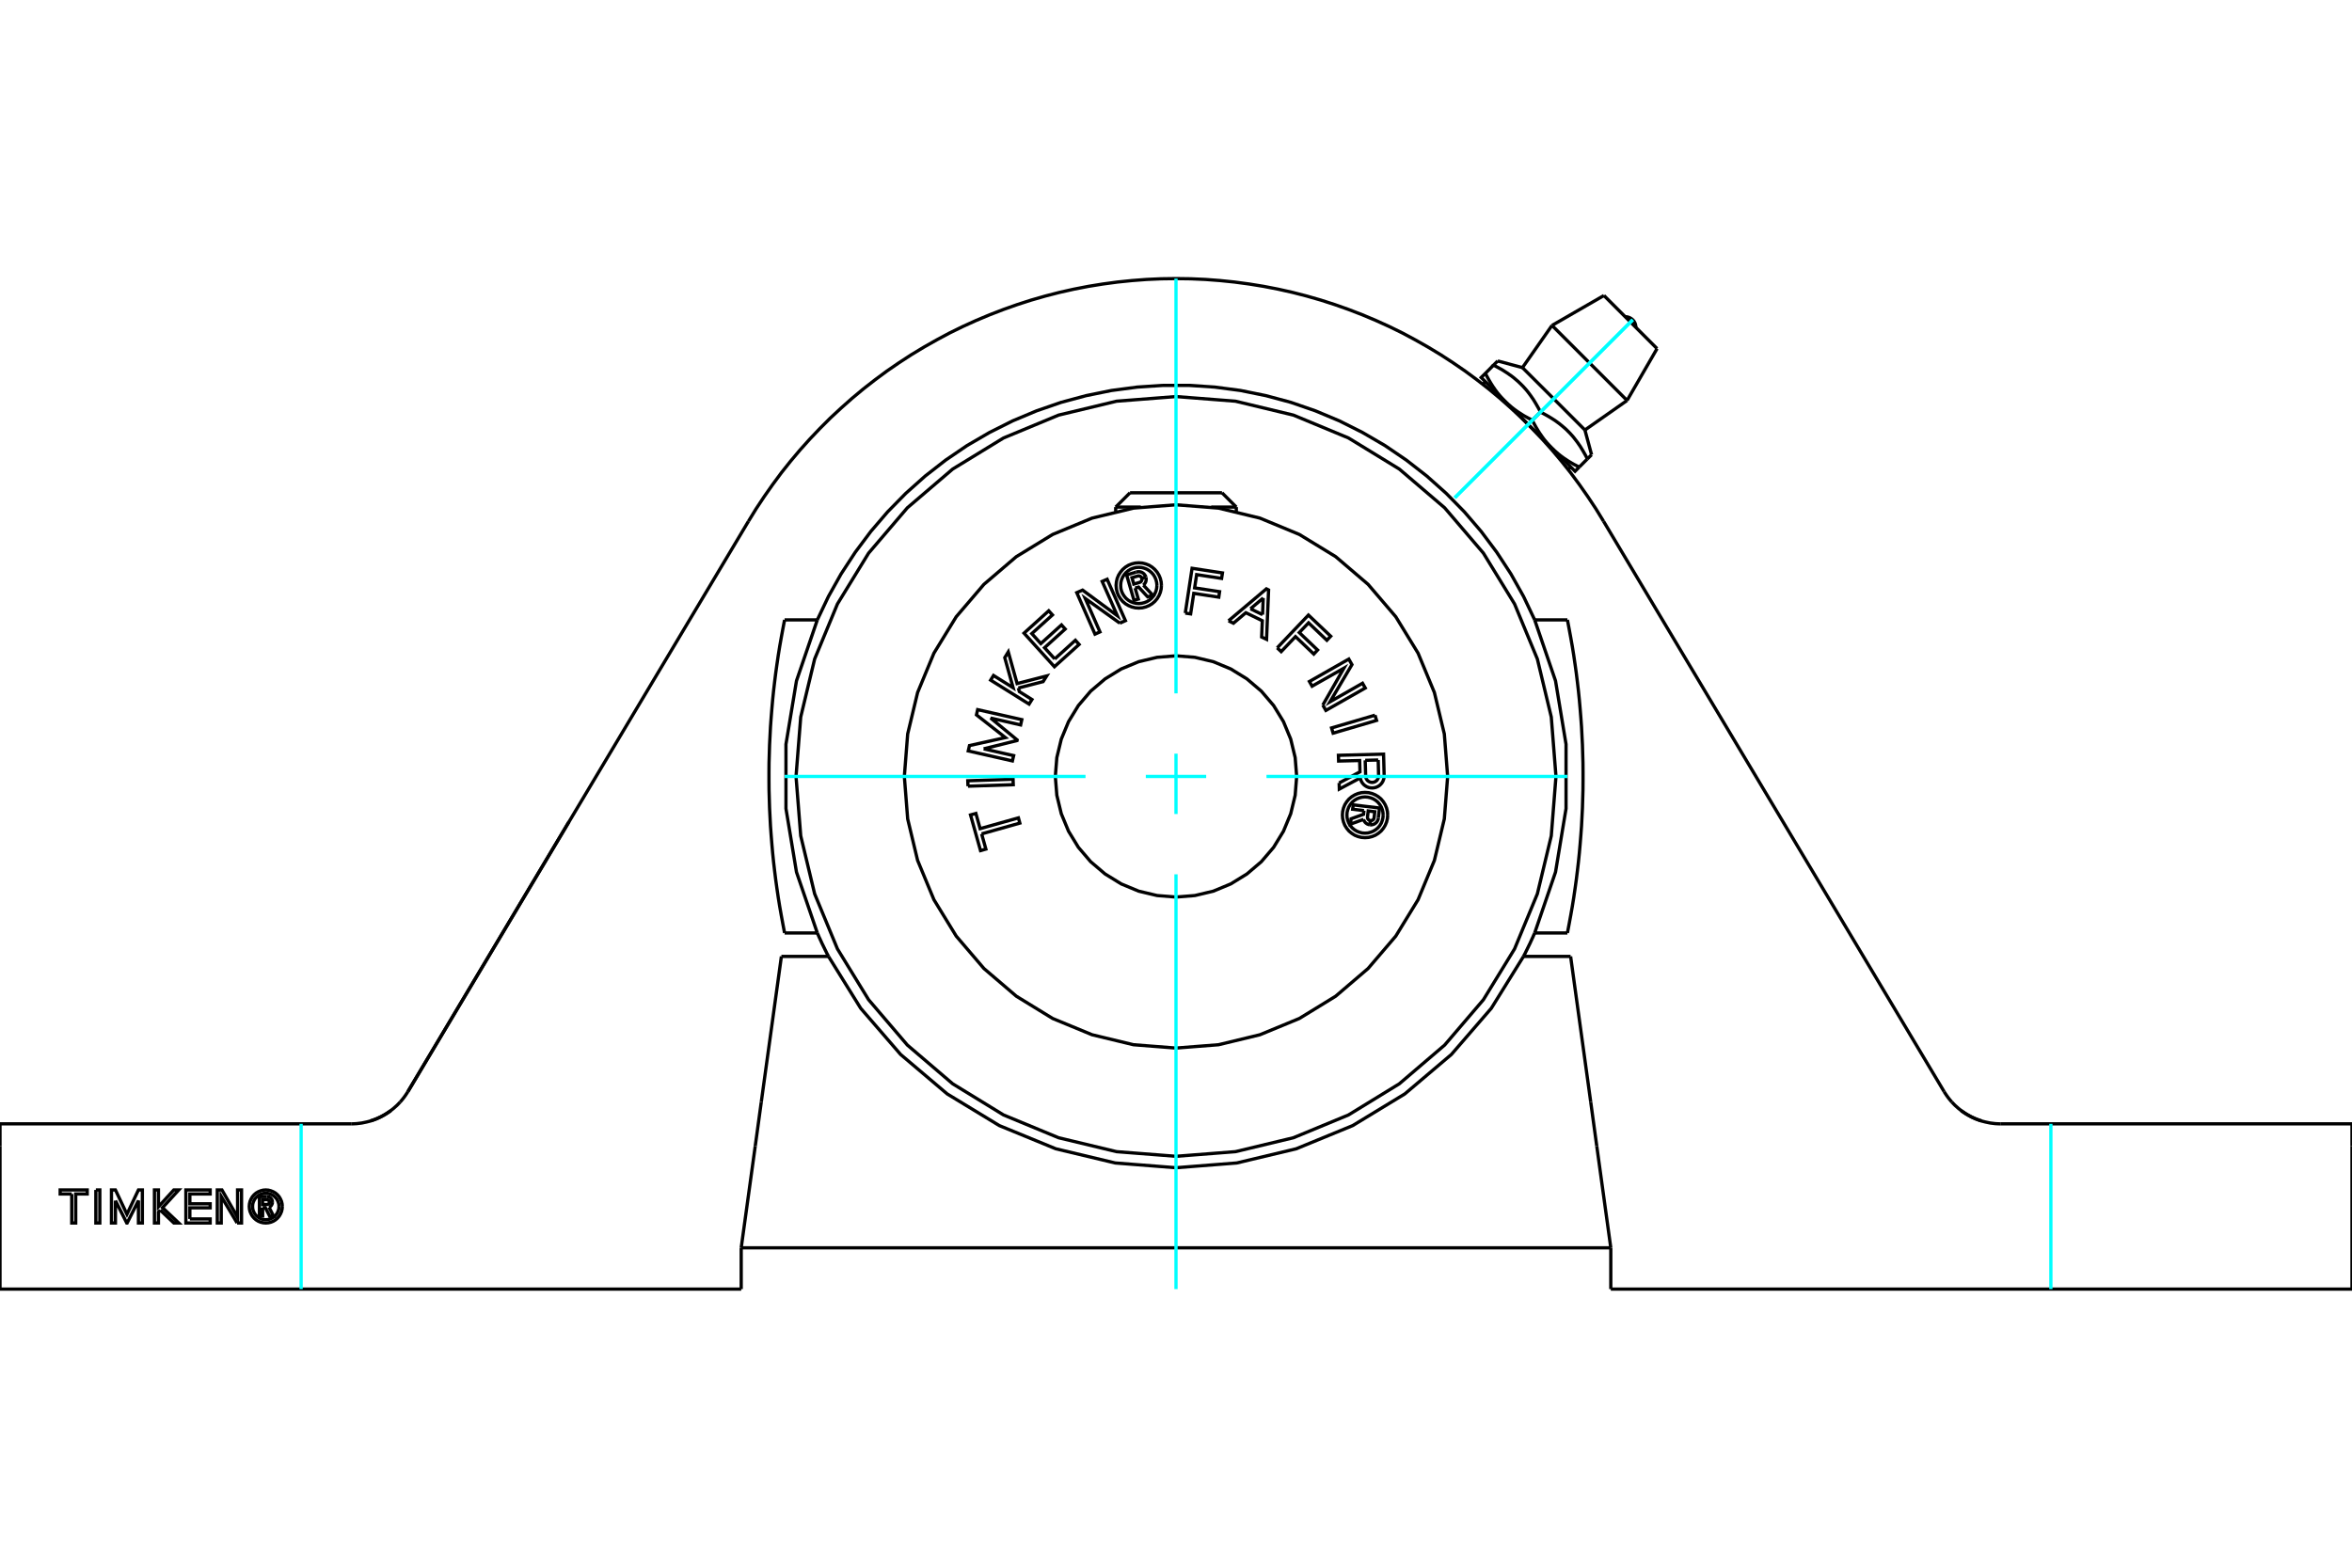 <?xml version="1.0" standalone="no"?>
<!DOCTYPE svg PUBLIC "-//W3C//DTD SVG 1.1//EN"
	"http://www.w3.org/Graphics/SVG/1.1/DTD/svg11.dtd">
<svg xmlns="http://www.w3.org/2000/svg" height="100%" width="100%" viewBox="0 0 36000 24000">
	<rect x="-1800" y="-1200" width="39600" height="26400" style="fill:#FFF"/>
	<g style="fill:none; fill-rule:evenodd" transform="matrix(1 0 0 1 0 0)">
		<g style="fill:none; stroke:#000; stroke-width:50; shape-rendering:geometricPrecision">
			<polyline points="20877,12410 20704,12389 20712,12322 21115,12370 21097,12519"/>
			<polyline points="20969,12627 20988,12628 21006,12625 21024,12620 21041,12612 21056,12601 21070,12588 21081,12572 21089,12556 21095,12538 21097,12519"/>
			<polyline points="20969,12627 20977,12563 20985,12563 20993,12562 21000,12560 21007,12556 21014,12552 21020,12546 21025,12540 21028,12533 21031,12525 21032,12517 21043,12427 20942,12415 20931,12506 20931,12514 20932,12522 20934,12530 20937,12537 20942,12544 20947,12549 20953,12554 20960,12558 20967,12561 20975,12563 20967,12627"/>
			<polyline points="20871,12544 20877,12562 20887,12579 20899,12594 20914,12606 20930,12616 20948,12623 20967,12627"/>
			<polyline points="20871,12544 20670,12617 20680,12535 20871,12466 20877,12410"/>
			<polyline points="21046,10949 21070,11029 20405,11224 20381,11144 21046,10949"/>
			<polyline points="19549,9918 20027,9416 20368,9740 20309,9802 20029,9535 19887,9684 20167,9951 20109,10013 19829,9746 19610,9976 19549,9918"/>
			<polyline points="18142,9386 18246,8700 18711,8771 18698,8855 18316,8797 18285,9000 18667,9058 18655,9142 18272,9084 18224,9398 18142,9386"/>
			<line x1="19325" y1="9410" x2="19335" y2="9155"/>
			<line x1="19140" y1="9320" x2="19325" y2="9410"/>
			<line x1="19335" y1="9155" x2="19140" y2="9320"/>
			<polyline points="18804,9504 19383,9015 19417,9032 19386,9788 19311,9752 19321,9503 19069,9380 18879,9541 18804,9504"/>
			<polyline points="20247,10794 20570,10229 20083,10505 20042,10433 20645,10090 20693,10175 20357,10744 20855,10460 20897,10533 20294,10876 20247,10794"/>
			<line x1="21095" y1="11635" x2="20896" y2="11640"/>
			<line x1="21101" y1="11876" x2="21095" y2="11635"/>
			<polyline points="20903,11881 20904,11897 20908,11912 20915,11926 20923,11939 20933,11951 20945,11960 20959,11968 20974,11974 20989,11977 21004,11978 21020,11976 21035,11972 21049,11966 21062,11957 21074,11947 21083,11935 21091,11921 21097,11907 21100,11892 21101,11876"/>
			<line x1="20896" y1="11640" x2="20903" y2="11881"/>
			<polyline points="20497,11986 20816,11816 20811,11643 20489,11651 20486,11563 21177,11545 21186,11874"/>
			<polyline points="20820,11909 20827,11937 20838,11964 20854,11989 20873,12011 20895,12029 20920,12044 20947,12055 20976,12061 21005,12063 21034,12060 21062,12053 21089,12041 21113,12026 21135,12006 21153,11984 21168,11958 21178,11931 21185,11903 21186,11874"/>
			<polyline points="20820,11909 20500,12080 20497,11986"/>
			<polyline points="21240,12478 21236,12423 21223,12370 21202,12320 21174,12274 21139,12232 21097,12197 21051,12169 21001,12148 20948,12135 20893,12131 20839,12135 20786,12148 20736,12169 20690,12197 20648,12232 20613,12274 20584,12320 20564,12370 20551,12423 20547,12478 20551,12532 20564,12585 20584,12635 20613,12681 20648,12723 20690,12758 20736,12787 20786,12807 20839,12820 20893,12824 20948,12820 21001,12807 21051,12787 21097,12758 21139,12723 21174,12681 21202,12635 21223,12585 21236,12532 21240,12478"/>
			<polyline points="21171,12478 21167,12434 21157,12392 21141,12352 21118,12315 21090,12281 21057,12253 21019,12230 20979,12214 20937,12204 20893,12200 20850,12204 20808,12214 20768,12230 20730,12253 20697,12281 20669,12315 20646,12352 20630,12392 20619,12434 20616,12478 20619,12521 20630,12563 20646,12604 20669,12641 20697,12674 20730,12702 20768,12725 20808,12741 20850,12752 20893,12755 20937,12752 20979,12741 21019,12725 21057,12702 21090,12674 21118,12641 21141,12604 21157,12563 21167,12521 21171,12478"/>
			<polyline points="16144,10088 16460,9802 16517,9866 16139,10207 15674,9693 16052,9351 16109,9414 15793,9700 15931,9853 16247,9567 16304,9630 15988,9916 16144,10088"/>
			<polyline points="15056,11464 15515,11568 15496,11649 14820,11496 14839,11414 15389,11292 14946,10944 14964,10864 15640,11017 15622,11098 15163,10993 15569,11328 15567,11337 15056,11464"/>
			<polyline points="15025,12766 15090,12999 15008,13022 14855,12476 14937,12453 15002,12686 15588,12521 15610,12601 15025,12766"/>
			<polyline points="14816,12036 14813,11953 15506,11929 15509,12013 14816,12036"/>
			<polyline points="15587,10533 15602,10588 15795,10709 15751,10779 15163,10412 15207,10341 15507,10529 15379,10068 15433,9980 15568,10465 16021,10348 15966,10435 15587,10533"/>
			<polyline points="17140,9540 16611,9162 16836,9674 16760,9708 16481,9073 16570,9034 17102,9426 16870,8901 16946,8868 17226,9502 17140,9540"/>
			<polyline points="17777,8962 17773,8908 17760,8855 17739,8805 17711,8759 17675,8717 17634,8682 17588,8653 17537,8633 17485,8620 17430,8616 17376,8620 17323,8633 17273,8653 17226,8682 17185,8717 17150,8759 17121,8805 17100,8855 17088,8908 17083,8962 17088,9017 17100,9070 17121,9120 17150,9166 17185,9208 17226,9243 17273,9271 17323,9292 17376,9305 17430,9309 17485,9305 17537,9292 17588,9271 17634,9243 17675,9208 17711,9166 17739,9120 17760,9070 17773,9017 17777,8962"/>
			<polyline points="19847,11887 19824,11598 19756,11316 19645,11048 19494,10801 19306,10581 19085,10393 18838,10241 18571,10130 18289,10063 18000,10040 17711,10063 17429,10130 17162,10241 16915,10393 16694,10581 16506,10801 16355,11048 16244,11316 16176,11598 16153,11887 16176,12175 16244,12457 16355,12725 16506,12972 16694,13192 16915,13380 17162,13532 17429,13643 17711,13710 18000,13733 18289,13710 18571,13643 18838,13532 19085,13380 19306,13192 19494,12972 19645,12725 19756,12457 19824,12175 19847,11887"/>
			<polyline points="22158,11887 22107,11236 21955,10602 21705,9999 21364,9442 20940,8946 20444,8522 19888,8182 19285,7932 18651,7779 18000,7728 17349,7779 16715,7932 16112,8182 15556,8522 15060,8946 14636,9442 14295,9999 14045,10602 13893,11236 13842,11887 13893,12537 14045,13172 14295,13774 14636,14331 15060,14827 15556,15251 16112,15592 16715,15841 17349,15994 18000,16045 18651,15994 19285,15841 19888,15592 20444,15251 20940,14827 21364,14331 21705,13774 21955,13172 22107,12537 22158,11887"/>
			<polyline points="17374,9003 17423,9171 17357,9190 17244,8801 17389,8759"/>
			<polyline points="17539,8834 17532,8817 17522,8801 17510,8786 17496,8774 17480,8764 17463,8757 17445,8753 17426,8752 17407,8754 17389,8759"/>
			<polyline points="17539,8834 17477,8852 17474,8845 17469,8838 17464,8832 17458,8827 17452,8822 17444,8819 17436,8817 17428,8817 17420,8817 17413,8819 17326,8844 17354,8942 17442,8916 17449,8914 17456,8910 17463,8905 17468,8899 17472,8892 17476,8885 17478,8878 17479,8870 17478,8862 17477,8854 17539,8836"/>
			<polyline points="17501,8958 17514,8944 17526,8929 17535,8912 17541,8893 17543,8874 17543,8855 17539,8836"/>
			<polyline points="17501,8958 17646,9114 17566,9137 17428,8988 17374,9003"/>
			<polyline points="17708,8962 17704,8919 17694,8877 17677,8836 17655,8799 17626,8766 17593,8738 17556,8715 17516,8699 17474,8688 17430,8685 17387,8688 17345,8699 17304,8715 17267,8738 17234,8766 17206,8799 17183,8836 17166,8877 17156,8919 17153,8962 17156,9006 17166,9048 17183,9088 17206,9125 17234,9159 17267,9187 17304,9210 17345,9226 17387,9236 17430,9240 17474,9236 17516,9226 17556,9210 17593,9187 17626,9159 17655,9125 17677,9088 17694,9048 17704,9006 17708,8962"/>
			<line x1="17077" y1="7763" x2="17461" y2="7763"/>
			<line x1="18539" y1="7763" x2="18923" y2="7763"/>
			<line x1="18226" y1="9390" x2="18227" y2="9390"/>
			<line x1="17296" y1="7544" x2="18704" y2="7544"/>
			<polyline points="18000,4265 18225,4268 18449,4278 18674,4295 18897,4318 19120,4348 19342,4384 19563,4427 19782,4476 20000,4532 20216,4594 20430,4663 20642,4738 20852,4819 21059,4906 21264,4999 21466,5098 21664,5204 21860,5315 22052,5431 22241,5554 22426,5681 22607,5815 22784,5953 22957,6097 23125,6246 23290,6399 23449,6558 23604,6721 23754,6888 23899,7060 24039,7236 24173,7417 24302,7601 24426,7788 24544,7980"/>
			<polyline points="4020,18488 4020,18615 3971,18615 3971,18319 4081,18319"/>
			<polyline points="4170,18403 4169,18389 4165,18376 4160,18363 4152,18352 4143,18342 4133,18333 4121,18326 4108,18322 4094,18319 4081,18319"/>
			<polyline points="4170,18403 4123,18403 4122,18397 4121,18391 4118,18386 4115,18381 4111,18376 4107,18373 4102,18370 4096,18368 4091,18366 4085,18366 4019,18366 4019,18440 4086,18440 4091,18440 4097,18438 4102,18436 4107,18433 4112,18430 4115,18425 4118,18420 4121,18415 4122,18410 4123,18404 4170,18404"/>
			<polyline points="4118,18481 4131,18475 4142,18466 4152,18456 4159,18444 4165,18431 4169,18418 4170,18404"/>
			<polyline points="4118,18481 4188,18620 4128,18620 4061,18488 4020,18488"/>
			<polyline points="2906,18661 3217,18661 3217,18723 2845,18723 2845,18217 3217,18217 3217,18279 2906,18279 2906,18429 3217,18429 3217,18491 2906,18491 2906,18661"/>
			<polyline points="1767,18380 1767,18723 1706,18723 1706,18217 1767,18217 1943,18589 2119,18217 2179,18217 2179,18723 2119,18723 2119,18380 1946,18723 1940,18723 1767,18380"/>
			<polyline points="1098,18279 921,18279 921,18217 1335,18217 1335,18279 1159,18279 1159,18723 1098,18723 1098,18279"/>
			<polyline points="1467,18217 1528,18217 1528,18723 1467,18723 1467,18217"/>
			<polyline points="2453,18526 2425,18557 2425,18723 2364,18723 2364,18217 2425,18217 2425,18475 2660,18217 2736,18217 2488,18488 2736,18723 2661,18723 2453,18526"/>
			<polyline points="3629,18723 3386,18315 3386,18723 3326,18723 3326,18217 3397,18217 3637,18636 3636,18217 3697,18217 3697,18723 3629,18723"/>
			<polyline points="4321,18470 4318,18431 4309,18392 4293,18355 4273,18321 4247,18291 4217,18265 4183,18245 4146,18230 4108,18220 4068,18217 4028,18220 3990,18230 3953,18245 3919,18265 3889,18291 3863,18321 3843,18355 3827,18392 3818,18431 3815,18470 3818,18510 3827,18548 3843,18585 3863,18619 3889,18649 3919,18675 3953,18696 3990,18711 4028,18720 4068,18723 4108,18720 4146,18711 4183,18696 4217,18675 4247,18649 4273,18619 4293,18585 4309,18548 4318,18510 4321,18470"/>
			<polyline points="4270,18470 4268,18438 4260,18408 4248,18378 4232,18351 4211,18327 4187,18306 4160,18290 4131,18278 4100,18270 4068,18268 4036,18270 4005,18278 3976,18290 3949,18306 3925,18327 3904,18351 3888,18378 3875,18408 3868,18438 3866,18470 3868,18502 3875,18533 3888,18562 3904,18589 3925,18613 3949,18634 3976,18650 4005,18663 4036,18670 4068,18673 4100,18670 4131,18663 4160,18650 4187,18634 4211,18613 4232,18589 4248,18562 4260,18533 4268,18502 4270,18470"/>
			<line x1="24655" y1="19103" x2="11345" y2="19103"/>
			<line x1="24040" y1="14642" x2="24348" y2="16872"/>
			<line x1="24440" y1="17544" x2="24655" y2="19103"/>
			<line x1="24348" y1="16872" x2="24440" y2="17544"/>
			<line x1="11652" y1="16872" x2="11960" y2="14642"/>
			<line x1="11560" y1="17544" x2="11652" y2="16872"/>
			<line x1="11345" y1="19103" x2="11560" y2="17544"/>
			<line x1="23319" y1="14642" x2="24040" y2="14642"/>
			<polyline points="12681,14642 13174,15436 13785,16143 14498,16747 15296,17232 16160,17587 17069,17804 18000,17877 18931,17804 19840,17587 20704,17232 21502,16747 22215,16143 22826,15436 23319,14642"/>
			<line x1="11960" y1="14642" x2="12681" y2="14642"/>
			<polyline points="29757,16712 29760,16717 29763,16722 29766,16727 29769,16731 29772,16736 29775,16741 29779,16746 29782,16751 29785,16755 29788,16760 29791,16765 29794,16769 29798,16774 29801,16779 29804,16783 29808,16788 29811,16793 29814,16797 29818,16802 29821,16806 29825,16811 29828,16815 29832,16820 29835,16824 29839,16829 29842,16833 29846,16837 29850,16842 29853,16846 29857,16851 29861,16855 29864,16859 29868,16863 29872,16868 29876,16872"/>
			<line x1="24544" y1="7980" x2="29757" y2="16712"/>
			<polyline points="11456,7980 11574,7788 11698,7601 11827,7417 11961,7236 12101,7060 12246,6888 12396,6721 12551,6558 12710,6399 12875,6246 13043,6097 13216,5953 13393,5815 13574,5681 13759,5554 13948,5431 14140,5315 14336,5204 14534,5098 14736,4999 14941,4906 15148,4819 15358,4738 15570,4663 15784,4594 16000,4532 16218,4476 16437,4427 16658,4384 16880,4348 17103,4318 17326,4295 17551,4278 17775,4268 18000,4265"/>
			<line x1="6243" y1="16712" x2="11456" y2="7980"/>
			<polyline points="6124,16872 6128,16868 6132,16863 6136,16859 6139,16855 6143,16851 6147,16846 6150,16842 6154,16837 6158,16833 6161,16829 6165,16824 6168,16820 6172,16815 6175,16811 6179,16806 6182,16802 6186,16797 6189,16793 6192,16788 6196,16783 6199,16779 6202,16774 6206,16769 6209,16765 6212,16760 6215,16755 6218,16751 6221,16746 6225,16741 6228,16736 6231,16731 6234,16727 6237,16722 6240,16717 6243,16712"/>
			<polyline points="12510,14283 12514,14293 12519,14304 12524,14314 12528,14324 12533,14335 12537,14345 12542,14356 12547,14366 12552,14376 12556,14387 12561,14397 12566,14407 12571,14418 12575,14428 12580,14438 12585,14449 12590,14459 12595,14469 12600,14479 12605,14490 12610,14500 12615,14510 12620,14520 12625,14531 12630,14541 12635,14551 12640,14561 12645,14571 12650,14582 12655,14592 12660,14602 12666,14612 12671,14622 12676,14632 12681,14642"/>
			<line x1="12009" y1="14283" x2="12510" y2="14283"/>
			<polyline points="12009,9490 11983,9626 11958,9761 11934,9897 11912,10033 11892,10170 11873,10306 11856,10443 11840,10580 11826,10717 11814,10854 11803,10991 11793,11129 11786,11267 11779,11404 11775,11542 11771,11680 11770,11818 11770,11956 11771,12093 11775,12231 11779,12369 11786,12507 11793,12644 11803,12782 11814,12919 11826,13056 11840,13193 11856,13330 11873,13467 11892,13604 11912,13740 11934,13876 11958,14012 11983,14147 12009,14283"/>
			<line x1="12510" y1="9490" x2="12009" y2="9490"/>
			<polyline points="23490,9490 23320,9132 23126,8786 22909,8454 22671,8136 22413,7835 22135,7552 21839,7288 21526,7044 21198,6821 20855,6621 20500,6443 20135,6290 19759,6160 19376,6057 18988,5978 18594,5926 18198,5900 17802,5900 17406,5926 17012,5978 16624,6057 16241,6160 15865,6290 15500,6443 15145,6621 14802,6821 14474,7044 14161,7288 13865,7552 13587,7835 13329,8136 13091,8454 12874,8786 12680,9132 12510,9490"/>
			<line x1="23991" y1="9490" x2="23490" y2="9490"/>
			<polyline points="23991,14283 24017,14147 24042,14012 24066,13876 24088,13740 24108,13604 24127,13467 24144,13330 24160,13193 24174,13056 24186,12919 24197,12782 24207,12644 24214,12507 24221,12369 24225,12231 24229,12093 24230,11956 24230,11818 24229,11680 24225,11542 24221,11404 24214,11267 24207,11129 24197,10991 24186,10854 24174,10717 24160,10580 24144,10443 24127,10306 24108,10170 24088,10033 24066,9897 24042,9761 24017,9626 23991,9490"/>
			<line x1="23490" y1="14283" x2="23991" y2="14283"/>
			<polyline points="23319,14642 23324,14632 23329,14622 23334,14612 23340,14602 23345,14592 23350,14582 23355,14571 23360,14561 23365,14551 23370,14541 23375,14531 23380,14520 23385,14510 23390,14500 23395,14490 23400,14479 23405,14469 23410,14459 23415,14449 23420,14438 23425,14428 23429,14418 23434,14407 23439,14397 23444,14387 23448,14376 23453,14366 23458,14356 23463,14345 23467,14335 23472,14324 23476,14314 23481,14304 23486,14293 23490,14283"/>
			<line x1="36000" y1="17205" x2="36000" y2="17544"/>
			<line x1="30626" y1="17205" x2="36000" y2="17205"/>
			<polyline points="29876,16872 29892,16889 29908,16906 29925,16923 29943,16939 29961,16955 29979,16971 29998,16986 30017,17001 30036,17016 30056,17029 30077,17043 30097,17056 30118,17068 30140,17080 30161,17092 30183,17103 30205,17113 30228,17123 30250,17133 30273,17141 30296,17150 30319,17157 30342,17165 30366,17171 30389,17177 30413,17182 30437,17187 30461,17192 30484,17195 30508,17198 30532,17201 30556,17203 30579,17204 30603,17205 30626,17205"/>
			<line x1="0" y1="19735" x2="0" y2="17544"/>
			<line x1="11345" y1="19735" x2="0" y2="19735"/>
			<line x1="11345" y1="19735" x2="11345" y2="19103"/>
			<line x1="24655" y1="19103" x2="24655" y2="19735"/>
			<line x1="36000" y1="19735" x2="24655" y2="19735"/>
			<line x1="36000" y1="17544" x2="36000" y2="19735"/>
			<polyline points="5374,17205 5397,17205 5421,17204 5444,17203 5468,17201 5492,17198 5516,17195 5539,17192 5563,17187 5587,17182 5611,17177 5634,17171 5658,17165 5681,17157 5704,17150 5727,17141 5750,17133 5772,17123 5795,17113 5817,17103 5839,17092 5860,17080 5882,17068 5903,17056 5923,17043 5944,17029 5964,17016 5983,17001 6002,16986 6021,16971 6039,16955 6057,16939 6075,16923 6092,16906 6108,16889 6124,16872"/>
			<line x1="0" y1="17205" x2="5374" y2="17205"/>
			<line x1="0" y1="17544" x2="0" y2="17205"/>
			<polyline points="23490,14283 23809,13351 23970,12379 23970,11394 23809,10423 23490,9490"/>
			<polyline points="12510,9490 12191,10423 12030,11394 12030,12379 12191,13351 12510,14283"/>
			<line x1="6243" y1="16712" x2="8709" y2="12580"/>
			<polyline points="5672,17160 5682,17157 5692,17154 5701,17151 5711,17147 5720,17144 5729,17141 5739,17137 5748,17133 5758,17130 5767,17126 5776,17122 5785,17118 5794,17114 5803,17109 5813,17105 5822,17101 5831,17096 5839,17092 5848,17087 5857,17082 5866,17077 5875,17073 5883,17068 5892,17062 5900,17057 5909,17052 5917,17047 5926,17041 5934,17036 5942,17031 5950,17025 5958,17019 5966,17014 5974,17008 5982,17002"/>
			<polyline points="30018,17002 30026,17008 30034,17014 30042,17019 30050,17025 30058,17031 30066,17036 30074,17041 30083,17047 30091,17052 30100,17057 30108,17062 30117,17068 30125,17073 30134,17077 30143,17082 30152,17087 30161,17092 30169,17096 30178,17101 30187,17105 30197,17109 30206,17114 30215,17118 30224,17122 30233,17126 30242,17130 30252,17133 30261,17137 30271,17141 30280,17144 30289,17147 30299,17151 30308,17154 30318,17157 30328,17160"/>
			<polyline points="23816,11887 23744,10977 23531,10089 23182,9246 22705,8468 22112,7774 21418,7181 20640,6705 19797,6355 18910,6142 18000,6071 17090,6142 16203,6355 15360,6705 14582,7181 13888,7774 13295,8468 12818,9246 12469,10089 12256,10977 12184,11887 12256,12796 12469,13684 12818,14527 13295,15305 13888,15999 14582,16592 15360,17069 16203,17418 17090,17631 18000,17702 18910,17631 19797,17418 20640,17069 21418,16592 22112,15999 22705,15305 23182,14527 23531,13684 23744,12796 23816,11887"/>
			<polyline points="23749,6856 23739,6847 23730,6837 23720,6827 23711,6817 23702,6807 23693,6797 23684,6787 23675,6777 23666,6766 23658,6755 23649,6745 23640,6734 23632,6723 23623,6712 23615,6700 23607,6689 23598,6677 23590,6665 23582,6653 23573,6641 23565,6629 23557,6616 23549,6604 23541,6591 23533,6577 23525,6564 23517,6551 23509,6537 23501,6523 23493,6508 23485,6494 23477,6479 23469,6464 23462,6449 23454,6433"/>
			<polyline points="24172,7151 24156,7143 24141,7135 24126,7127 24111,7119 24096,7112 24082,7104 24068,7096 24054,7088 24041,7080 24027,7072 24014,7064 24001,7056 23988,7048 23976,7039 23964,7031 23951,7023 23939,7015 23928,7007 23916,6998 23904,6990 23893,6981 23882,6973 23871,6964 23860,6956 23849,6947 23839,6938 23828,6929 23818,6921 23808,6912 23797,6903 23787,6893 23778,6884 23768,6875 23758,6866 23749,6856"/>
			<line x1="24172" y1="7151" x2="24296" y2="7026"/>
			<polyline points="23578,6308 23609,6324 23639,6340 23668,6356 23696,6372 23723,6388 23749,6404 23774,6420 23799,6436 23823,6453 23846,6470 23868,6486 23890,6504 23911,6521 23932,6539 23953,6557 23973,6575 23992,6594 24011,6613 24030,6632 24048,6652 24066,6672 24084,6693 24101,6715 24118,6737 24135,6759 24152,6782 24168,6806 24185,6830 24201,6856 24217,6882 24233,6909 24249,6937 24265,6965 24281,6995 24296,7026"/>
			<line x1="23578" y1="6308" x2="23454" y2="6433"/>
			<polyline points="23303,5628 23781,6105 24259,6583"/>
			<line x1="24296" y1="7026" x2="24361" y2="6962"/>
			<polyline points="22924,5526 22860,5590 22891,5606 22921,5622 22950,5638 22978,5653 23005,5669 23031,5686 23056,5702 23081,5718 23104,5735 23128,5751 23150,5768 23172,5785 23193,5803 23214,5821 23235,5839 23254,5857 23274,5876 23293,5895 23312,5914 23330,5934 23348,5954 23366,5975 23383,5996 23400,6018 23417,6041 23434,6064 23450,6088 23467,6112 23483,6138 23499,6164 23515,6191 23531,6219 23547,6247 23563,6277 23578,6308"/>
			<polyline points="23749,6856 24108,7215 24172,7151"/>
			<polyline points="23030,6138 23021,6128 23012,6119 23002,6109 22993,6099 22984,6089 22975,6079 22966,6069 22957,6058 22948,6048 22940,6037 22931,6027 22922,6016 22914,6005 22905,5994 22897,5982 22888,5971 22880,5959 22872,5947 22864,5935 22855,5923 22847,5911 22839,5898 22831,5885 22823,5873 22815,5859 22807,5846 22799,5832 22791,5819 22783,5805 22775,5790 22767,5776 22759,5761 22751,5746 22743,5730 22736,5715"/>
			<polyline points="23454,6433 23438,6425 23423,6417 23408,6409 23393,6401 23378,6393 23364,6385 23350,6378 23336,6370 23322,6362 23309,6354 23296,6346 23283,6337 23270,6329 23258,6321 23245,6313 23233,6305 23221,6297 23209,6288 23198,6280 23186,6272 23175,6263 23164,6255 23153,6246 23142,6238 23131,6229 23121,6220 23110,6211 23100,6202 23089,6194 23079,6184 23069,6175 23059,6166 23050,6157 23040,6147 23030,6138"/>
			<polyline points="22860,5590 22736,5715 22671,5779 23030,6138 23749,6856"/>
			<polyline points="23755,4982 24330,5557 24904,6131"/>
			<polyline points="24550,4524 24956,4930 25363,5337"/>
			<line x1="17077" y1="7763" x2="17077" y2="7832"/>
			<line x1="18923" y1="7832" x2="18923" y2="7763"/>
			<line x1="17296" y1="7544" x2="17077" y2="7763"/>
			<line x1="18923" y1="7763" x2="18704" y2="7544"/>
			<polyline points="25038,5012 25037,4987 25031,4961 25021,4937 25008,4915 24991,4896 24971,4879 24949,4866 24925,4856 24900,4850 24874,4848"/>
			<line x1="23303" y1="5628" x2="22924" y2="5526"/>
			<line x1="24361" y1="6962" x2="24259" y2="6583"/>
			<line x1="22737" y1="5844" x2="22697" y2="5884"/>
			<line x1="24002" y1="7190" x2="24042" y2="7150"/>
			<line x1="23755" y1="4982" x2="23303" y2="5628"/>
			<line x1="24259" y1="6583" x2="24904" y2="6131"/>
			<line x1="24550" y1="4524" x2="23755" y2="4982"/>
			<line x1="24904" y1="6131" x2="25363" y2="5337"/>
		</g>
		<g style="fill:none; stroke:#0FF; stroke-width:50; shape-rendering:geometricPrecision">
			<line x1="4609" y1="19735" x2="4609" y2="17205"/>
			<line x1="31391" y1="19735" x2="31391" y2="17205"/>
			<line x1="18000" y1="19735" x2="18000" y2="13385"/>
			<line x1="18000" y1="12462" x2="18000" y2="11538"/>
			<line x1="18000" y1="10615" x2="18000" y2="4265"/>
			<line x1="12010" y1="11887" x2="16615" y2="11887"/>
			<line x1="17538" y1="11887" x2="18462" y2="11887"/>
			<line x1="19385" y1="11887" x2="23990" y2="11887"/>
			<line x1="22267" y1="7620" x2="24991" y2="4896"/>
			<line x1="22267" y1="7620" x2="24991" y2="4896"/>
		</g>
	</g>
</svg>
